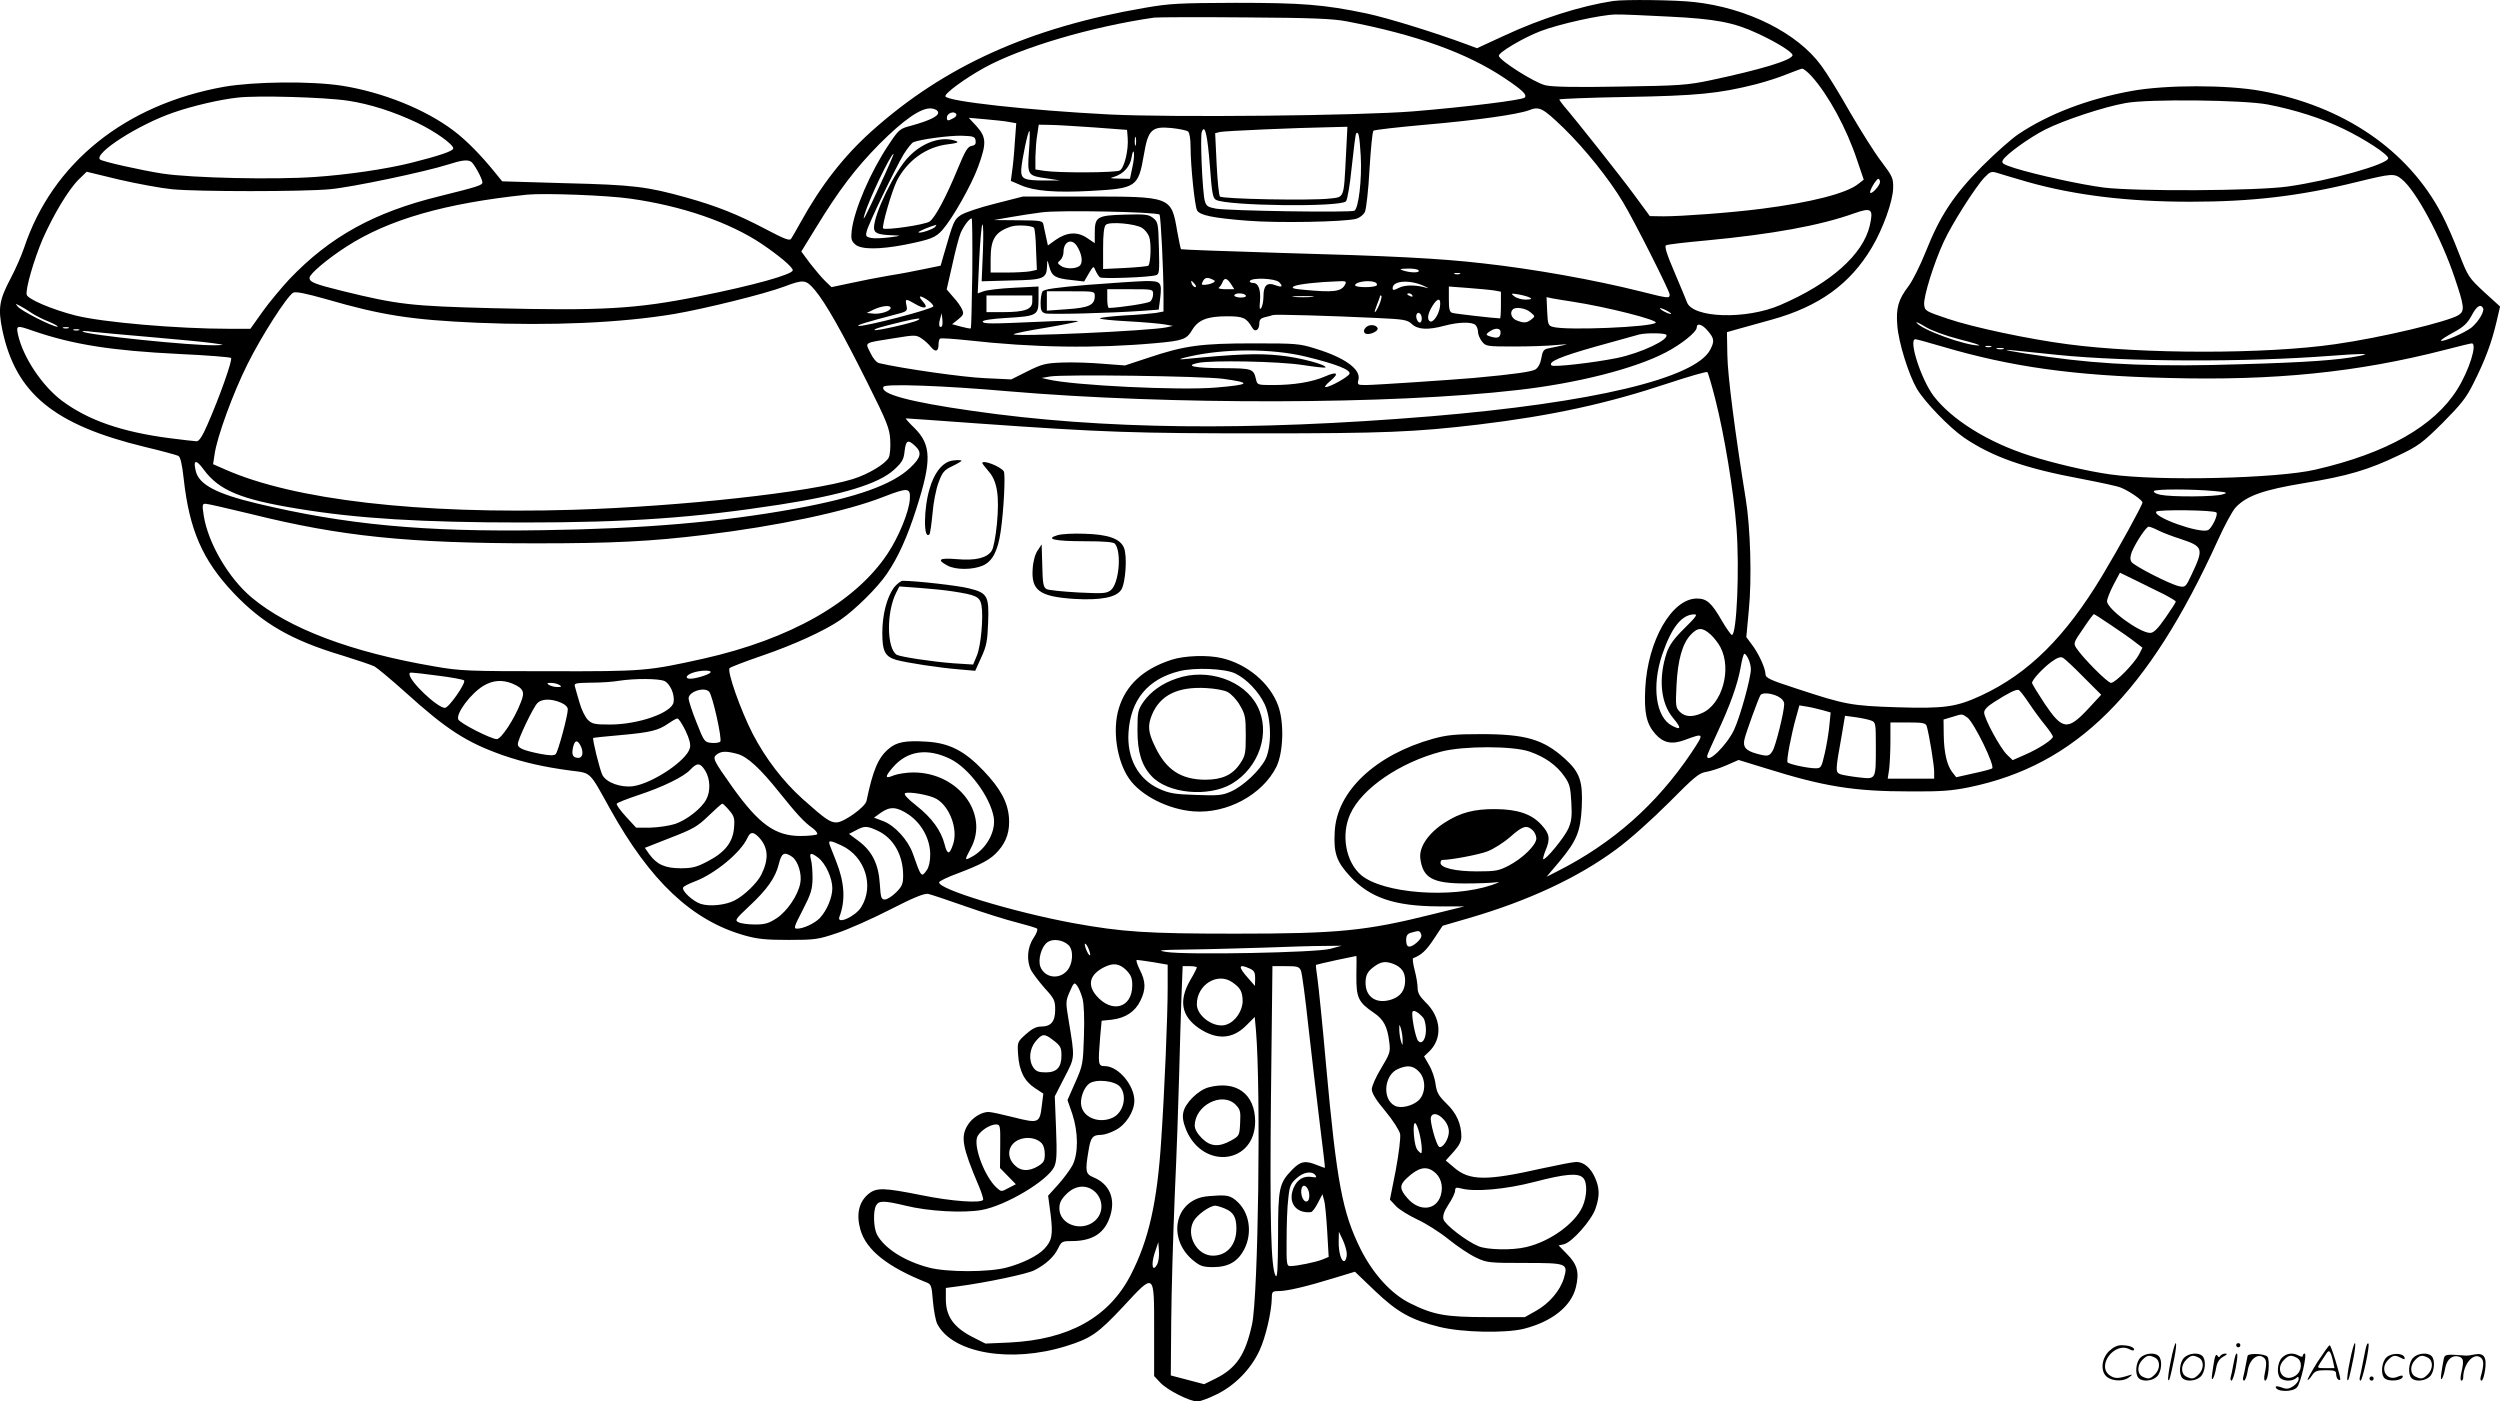 <svg version="1.0" xmlns="http://www.w3.org/2000/svg"
  viewBox="0 0 1200.273 672.855"
 preserveAspectRatio="xMidYMid meet">
<g transform="translate(-0.393,672.855) scale(0.1,-0.1)"
fill="#000000" stroke="none">
<path d="M7750 6724 c-158 -24 -349 -85 -525 -167 l-130 -60 -45 17 c-156 58
-382 128 -485 150 -206 43 -310 51 -630 51 -268 -1 -315 -3 -435 -24 -554 -95
-962 -280 -1310 -591 -136 -122 -244 -261 -343 -440 -20 -36 -40 -71 -45 -78
-7 -11 -34 0 -123 47 -133 70 -233 110 -379 151 -190 53 -255 61 -580 69
l-305 9 -35 43 c-69 85 -136 153 -198 200 -136 103 -341 185 -536 216 -150 23
-420 20 -566 -5 -475 -85 -824 -365 -960 -772 -12 -36 -41 -103 -65 -148 -55
-104 -61 -144 -40 -247 64 -305 247 -456 684 -562 80 -19 153 -39 161 -43 10
-5 18 -38 26 -111 27 -244 90 -389 238 -546 139 -147 278 -228 522 -301 71
-22 142 -46 156 -53 14 -8 80 -63 147 -123 200 -181 295 -242 471 -304 96 -33
194 -56 323 -73 101 -13 88 0 190 -184 193 -347 392 -535 644 -607 64 -18 103
-22 213 -22 125 0 142 2 233 33 55 18 169 69 255 113 113 58 163 78 182 75 14
-3 95 -30 180 -60 85 -30 196 -65 245 -77 50 -13 94 -26 98 -30 5 -4 -3 -24
-17 -45 -30 -44 -35 -109 -11 -156 9 -16 38 -54 65 -85 45 -49 50 -59 50 -103
0 -57 -20 -81 -68 -81 -23 0 -44 -11 -73 -37 -41 -37 -41 -38 -37 -98 5 -78
30 -127 80 -160 l41 -27 -7 -56 c-10 -86 -15 -88 -134 -58 -55 14 -110 26
-122 26 -34 0 -79 -28 -100 -63 -35 -56 -26 -106 53 -292 14 -32 23 -63 21
-67 -11 -17 -152 -7 -294 22 -185 37 -219 38 -258 5 -45 -38 -58 -98 -37 -171
28 -97 130 -178 316 -252 24 -9 26 -16 32 -91 4 -44 13 -94 21 -109 73 -141
354 -189 619 -106 119 37 153 61 273 189 153 165 149 168 149 -112 l0 -221 30
-32 c34 -36 141 -90 178 -90 13 0 56 16 94 35 87 43 163 121 204 210 29 62 58
185 59 253 0 29 3 32 33 32 41 0 134 22 264 62 l102 31 95 -91 c109 -104 174
-140 311 -174 109 -27 317 -31 405 -9 135 34 228 108 250 200 17 71 7 108 -42
158 l-41 42 26 6 c39 10 132 115 151 171 21 61 20 99 -3 150 -21 47 -54 74
-89 74 -14 0 -86 -14 -160 -30 -274 -62 -353 -61 -428 4 l-39 33 38 42 c26 29
37 50 37 72 0 61 -23 113 -71 159 -39 38 -47 53 -53 94 -3 27 -17 68 -31 91
l-24 42 20 19 c71 64 64 168 -15 243 -26 26 -36 43 -36 66 0 17 -6 55 -14 85
-8 30 -11 56 -8 58 40 15 63 37 99 91 l43 65 127 37 c285 83 525 195 708 331
63 46 170 142 251 223 123 124 145 143 181 148 22 4 66 18 97 32 l57 25 127
-39 c284 -89 426 -112 697 -112 145 -1 200 3 283 20 513 106 859 450 1194
1186 32 71 71 143 86 158 53 56 134 84 327 116 210 34 310 64 454 133 95 45
115 60 212 156 89 90 114 121 149 192 55 109 86 193 109 290 l18 77 -77 70
c-74 69 -77 74 -120 184 -24 63 -61 148 -83 189 -162 309 -472 520 -867 592
-164 30 -457 30 -622 0 -208 -38 -396 -109 -543 -207 -33 -22 -112 -92 -175
-155 -136 -137 -202 -237 -271 -411 -26 -65 -63 -139 -82 -164 -49 -64 -61
-105 -54 -189 6 -82 54 -235 94 -304 38 -64 156 -186 227 -235 136 -92 292
-147 561 -197 88 -17 174 -35 190 -42 39 -15 105 -60 105 -72 0 -12 -113 -218
-193 -351 -177 -294 -353 -469 -580 -575 -121 -56 -176 -64 -406 -57 -219 7
-249 13 -477 88 -136 44 -154 53 -154 72 -1 29 -33 99 -66 142 l-26 35 12 129
c15 149 8 397 -15 536 -50 308 -87 593 -88 689 l-2 110 60 17 c33 9 103 29
155 43 227 63 377 171 481 347 53 89 101 222 102 285 1 47 -3 56 -55 125 -32
41 -99 148 -151 237 -51 90 -113 191 -138 224 -114 158 -356 279 -612 307 -90
10 -331 13 -387 5z m264 -75 c227 -11 314 -28 426 -80 92 -42 170 -91 170
-105 0 -24 -154 -70 -395 -121 -109 -23 -149 -26 -430 -30 -215 -4 -325 -2
-361 6 -52 12 -224 121 -224 142 0 17 119 87 200 118 88 34 291 79 360 80 25
1 140 -4 254 -10z m-1544 -23 c333 -64 575 -151 755 -271 89 -59 112 -82 99
-95 -12 -12 -280 -45 -534 -66 -262 -21 -1155 -30 -1460 -15 -389 20 -779 63
-787 87 -5 14 97 88 188 138 177 97 515 197 814 240 17 2 212 3 435 1 322 -2
422 -6 490 -19z m2232 -264 c80 -89 168 -250 219 -405 l31 -91 -27 -21 c-56
-45 -229 -89 -465 -119 -149 -19 -380 -36 -470 -36 l-65 1 -75 102 c-66 90
-276 355 -337 426 -12 14 -22 29 -23 32 0 3 145 9 323 12 339 6 442 16 621 61
50 13 118 35 151 49 33 13 65 25 71 26 7 0 27 -16 46 -37z m-7027 -117 c105
-16 218 -52 330 -105 88 -42 175 -104 175 -124 0 -13 -70 -36 -205 -70 -118
-29 -298 -56 -458 -67 -198 -14 -592 -5 -732 16 -103 16 -291 58 -301 68 -30
30 187 169 355 226 89 31 222 62 306 71 93 11 417 2 530 -15z m9216 -18 c134
-26 261 -67 364 -117 102 -49 215 -123 215 -141 0 -29 -283 -108 -483 -136
-151 -21 -725 -24 -882 -5 -109 14 -320 60 -427 93 -59 19 -66 24 -58 39 15
27 127 108 204 147 90 45 279 108 386 127 110 20 564 15 681 -7z m-6383 -38
c3 -18 -40 -39 -130 -64 -54 -14 -59 -18 -108 -92 -87 -130 -165 -311 -177
-412 -4 -39 -2 -49 17 -66 28 -25 115 -25 240 -1 124 25 146 34 179 71 49 56
139 215 171 303 41 112 40 141 -7 194 l-38 41 80 -7 c44 -4 95 -9 114 -13 l34
-6 -7 -94 c-3 -51 -9 -113 -13 -138 l-6 -45 49 -21 c64 -28 166 -36 335 -27
219 12 228 18 255 175 20 119 38 136 132 127 37 -4 73 -11 80 -17 7 -6 12 -35
12 -76 0 -88 20 -282 31 -302 12 -24 76 -37 240 -50 146 -12 466 -6 524 9 17
5 35 19 42 33 6 13 17 105 22 204 6 98 14 182 19 186 4 4 117 17 252 29 243
21 440 49 494 69 51 20 65 13 168 -86 103 -101 217 -243 284 -355 56 -93 224
-427 224 -443 0 -20 -3 -20 -138 14 -223 56 -514 108 -757 135 -206 24 -444
36 -963 50 -266 8 -485 16 -488 18 -2 3 -10 41 -18 85 -29 169 -27 168 -441
168 l-300 0 -133 -34 c-73 -18 -147 -43 -165 -55 -32 -22 -35 -27 -81 -187
l-16 -56 -78 -16 c-42 -9 -120 -24 -172 -32 -52 -9 -135 -25 -184 -36 l-90
-19 -29 28 c-16 15 -48 53 -73 85 l-43 58 67 109 c114 187 193 290 307 406
119 119 201 176 250 172 18 -2 31 -9 33 -19z m87 -8 c3 -6 -3 -15 -14 -20 -26
-14 -31 -14 -31 3 0 21 34 34 45 17z m660 -64 l160 -12 3 -38 c5 -58 -16 -145
-38 -157 -21 -11 -290 -12 -360 -2 l-45 7 0 60 c1 33 4 81 9 108 l7 47 52 -1
c29 0 124 -6 212 -12z m1211 -134 c-11 -212 -6 -200 -81 -208 -93 -10 -512 -2
-524 10 -5 6 -12 76 -16 157 l-7 147 23 6 c23 5 363 20 533 23 l79 2 -7 -137z
m-653 -54 c9 -127 14 -152 29 -160 55 -29 596 -36 624 -7 7 8 19 77 28 167 9
85 18 157 21 159 12 12 16 -11 22 -109 6 -111 -10 -248 -30 -262 -14 -10 -602
-1 -666 10 -38 7 -46 12 -53 38 -11 42 -23 309 -14 331 15 39 27 -15 39 -167z
m-869 73 c-8 -115 -7 -117 86 -130 l65 -10 -70 0 c-106 0 -120 6 -118 54 3 45
32 184 39 184 3 0 2 -44 -2 -98z m-256 51 c2 -16 -3 -22 -19 -25 -18 -2 -31
-23 -64 -103 -60 -146 -112 -242 -138 -260 -24 -16 -212 -43 -223 -33 -8 9 41
178 66 229 51 98 142 163 246 175 42 5 53 9 39 15 -67 26 -160 -4 -228 -75
-67 -68 -167 -274 -167 -341 0 -26 21 -34 90 -36 44 -2 43 -2 -15 -10 -33 -4
-73 -6 -88 -3 -25 5 -28 9 -22 32 8 35 137 302 177 369 18 29 39 55 47 59 36
14 170 32 231 31 58 -2 65 -4 68 -24z m769 -20 c-3 -10 -5 -2 -5 17 0 19 2 27
5 18 2 -10 2 -26 0 -35z m-17 -110 l-11 -53 -52 1 c-45 1 -48 2 -23 9 44 14
76 49 83 94 4 26 9 34 11 21 2 -10 -1 -43 -8 -72z m-1212 -85 c-70 -153 -87
-185 -73 -138 22 74 126 290 139 290 2 0 -27 -69 -66 -152z m-1962 114 c14 -9
54 -82 54 -99 0 -14 -23 -21 -208 -67 -313 -77 -524 -194 -718 -397 -38 -41
-97 -111 -129 -156 l-59 -83 -100 0 c-250 0 -610 31 -740 64 -114 29 -230 79
-234 100 -6 28 35 168 76 265 52 118 125 240 174 288 l38 37 157 -38 c87 -20
201 -41 253 -46 123 -12 625 -12 757 0 104 9 460 84 569 119 65 21 93 24 110
13z m7476 -98 c225 -63 477 -94 778 -94 295 0 526 27 800 95 168 41 179 42
214 14 68 -53 191 -282 255 -474 47 -139 49 -159 19 -179 -51 -32 -373 -109
-593 -140 -331 -48 -925 -48 -1285 0 -184 24 -454 81 -574 122 -107 36 -111
38 -114 68 -4 37 47 201 94 302 38 83 151 262 196 309 27 28 33 30 62 21 17
-6 84 -25 148 -44z m-712 1 c0 -17 -39 -60 -47 -52 -6 7 29 67 39 67 4 0 8 -7
8 -15z m-6001 -80 c250 -35 478 -114 633 -218 84 -57 148 -111 148 -126 0 -20
-189 -73 -450 -125 -303 -61 -466 -70 -995 -57 -388 10 -450 17 -715 82 -137
34 -160 43 -160 64 0 18 86 91 178 150 202 130 473 208 867 249 81 8 383 -3
494 -19z m5952 -129 c-32 -139 -188 -278 -430 -382 -164 -71 -421 -63 -448 14
-3 9 -30 73 -59 142 -38 88 -50 127 -41 131 7 4 93 14 192 23 316 30 545 71
710 130 85 30 94 22 76 -58z m-3410 52 c6 -10 19 -265 19 -388 l0 -77 -37 -7
c-21 -3 -89 -9 -151 -12 -62 -4 -115 -10 -117 -14 -2 -4 57 -10 133 -14 75 -4
155 -11 177 -15 l40 -7 -30 -7 c-78 -17 -747 -47 -734 -33 3 4 73 18 154 31
82 14 151 28 154 31 3 4 -77 3 -179 -2 -246 -11 -275 -11 -278 1 -1 6 44 13
112 17 150 9 156 12 156 90 l0 61 -118 -6 c-65 -3 -130 -11 -146 -17 l-28 -10
7 157 c4 87 11 165 15 173 5 8 6 -50 3 -129 l-6 -143 142 4 c158 3 170 8 172
72 1 30 1 30 11 -7 12 -45 29 -55 107 -63 l60 -7 22 38 c23 38 23 38 33 14 6
-13 15 -28 21 -32 10 -8 235 0 268 10 17 4 18 16 15 130 -3 119 -4 126 -28
145 -22 17 -36 19 -138 16 -132 -4 -142 -10 -142 -90 l0 -47 -37 25 c-47 32
-98 28 -152 -10 l-36 -26 -8 37 c-5 21 -10 48 -13 61 -4 21 -9 22 -122 23
l-117 1 80 14 c44 8 112 18 150 23 86 12 558 2 566 -11z m-899 -280 c-2 -145
-5 -264 -7 -266 -2 -2 -23 2 -46 8 l-44 12 29 23 c26 21 28 27 19 48 -6 14
-25 41 -43 60 l-31 36 27 118 c14 65 32 134 40 153 15 34 42 70 53 70 3 0 4
-118 3 -262z m816 216 c12 -8 28 -27 33 -42 11 -28 8 -127 -4 -139 -4 -3 -54
-8 -112 -11 l-105 -5 0 100 c0 66 4 103 13 112 16 17 142 6 175 -15z m-993 7
c-7 -12 -75 -35 -81 -28 -4 4 54 28 84 36 2 1 1 -3 -3 -8z m473 -6 c4 -4 9
-51 10 -104 l4 -98 -32 -7 c-18 -3 -68 -6 -111 -6 l-79 0 0 65 c0 96 22 131
99 156 28 9 98 5 109 -6z m206 -87 c23 -36 30 -76 16 -93 -15 -18 -70 -20 -94
-2 -16 12 -16 14 -2 26 9 8 16 25 16 40 0 50 39 67 64 29z m1641 -118 c7 -12
-38 -12 -75 0 -20 7 -16 8 22 9 26 1 50 -3 53 -9z m198 -17 c-7 -2 -19 -2 -25
0 -7 3 -2 5 12 5 14 0 19 -2 13 -5z m-1179 -31 c11 -6 -20 -20 -47 -21 -15 -1
-16 2 -7 19 10 18 24 19 54 2z m80 -17 l16 -25 -42 0 c-24 0 -38 4 -32 8 6 4
13 15 17 25 9 24 22 21 41 -8z m231 9 c21 -22 14 -27 -20 -14 -38 14 -55 -2
-55 -54 0 -22 -5 -48 -11 -56 -7 -11 -9 -3 -6 30 5 58 -7 90 -33 90 -12 0 -18
5 -15 10 11 17 121 12 140 -6z m-2228 -39 c52 -63 126 -193 251 -443 95 -190
107 -220 110 -276 2 -35 -1 -72 -7 -84 -16 -31 -98 -80 -171 -103 -206 -64
-825 -132 -1345 -148 -738 -22 -1340 47 -1671 194 l-57 25 7 46 c11 83 89 296
158 434 67 135 189 325 219 343 12 7 57 -2 160 -31 265 -77 408 -99 723 -113
355 -15 688 -1 946 42 147 25 438 97 530 132 93 35 103 34 147 -18z m1823 30
c7 -9 8 -15 2 -15 -5 0 -12 7 -16 15 -3 8 -4 15 -2 15 2 0 9 -7 16 -15z m721
-4 c-18 -33 -56 -37 -195 -24 -54 5 -64 8 -50 17 18 10 117 21 212 24 39 2 42
0 33 -17z m143 13 c9 -3 13 -10 10 -15 -7 -12 -104 -12 -104 0 0 16 64 26 94
15z m238 -19 c18 -8 24 -12 13 -9 -49 15 -104 16 -134 1 -25 -13 -31 -13 -31
-2 0 37 83 42 152 10z m336 -21 l32 -6 0 -64 c0 -35 -2 -64 -4 -64 -22 0 -215
22 -228 26 -15 4 -18 17 -18 66 l0 61 93 -7 c50 -4 107 -9 125 -12z m-1193
-24 c4 -6 -7 -10 -24 -10 -17 0 -31 5 -31 10 0 6 11 10 24 10 14 0 28 -4 31
-10z m800 0 c3 -6 -1 -7 -9 -4 -18 7 -21 14 -7 14 6 0 13 -4 16 -10z m565 -11
c11 -6 5 -8 -21 -9 -19 0 -44 7 -55 16 -18 14 -16 15 21 9 22 -4 47 -11 55
-16z m-2865 -41 c0 -13 -339 -101 -360 -94 -10 3 39 18 168 52 67 17 69 18 63
46 -7 34 -5 34 44 6 42 -25 63 -19 37 10 -27 30 -20 36 16 13 17 -11 32 -26
32 -33z m475 23 c0 -38 -36 -51 -141 -51 l-79 0 0 40 0 40 110 0 110 0 0 -29z
m1343 22 c-24 -2 -62 -2 -85 0 -24 2 -5 4 42 4 47 0 66 -2 43 -4z m323 -37
c-8 -20 -18 -36 -21 -36 -3 0 2 16 10 36 8 20 15 39 15 42 0 3 3 3 6 0 3 -3
-2 -22 -10 -42z m929 14 c163 -25 411 -88 398 -101 -21 -21 -428 -38 -493 -20
-23 6 -25 12 -28 75 l-3 68 28 -6 c15 -3 60 -10 98 -16z m-638 -26 c-6 -39
-34 -77 -48 -68 -15 9 -10 37 11 72 27 44 44 42 37 -4z m-6763 -27 c16 -11 54
-31 85 -43 31 -13 49 -24 40 -24 -23 0 -174 76 -190 97 -13 15 -12 15 11 3 14
-7 38 -22 54 -33z m4126 23 c0 -15 -50 -31 -84 -27 l-31 3 35 17 c40 18 80 22
80 7z m7645 0 c9 -14 -20 -64 -54 -93 -30 -25 -139 -72 -148 -64 -2 3 24 20
59 39 50 27 68 44 88 81 24 45 42 58 55 37z m-4574 -20 c24 -20 24 -20 5 -35
-23 -18 -36 -18 -70 -5 -25 9 -35 38 -19 53 13 14 62 6 84 -13z m659 5 c14 -8
21 -14 15 -14 -5 0 -21 6 -35 14 -14 8 -20 14 -15 14 6 0 21 -6 35 -14z
m-1180 -36 c0 -10 -4 -19 -9 -19 -12 0 -23 29 -15 41 8 14 24 0 24 -22z
m-2304 -37 c-12 -11 -17 7 -9 34 l8 29 3 -28 c2 -16 1 -31 -2 -35z m2086 40
c133 -6 149 -9 170 -29 29 -27 77 -30 158 -8 67 18 132 19 148 3 7 -7 12 -22
12 -34 0 -12 9 -32 19 -45 18 -23 24 -24 153 -24 73 0 165 3 203 7 58 5 62 5
25 -3 -25 -5 -55 -12 -67 -14 -18 -4 -24 -15 -29 -46 -4 -25 -15 -45 -28 -54
-18 -11 -98 -23 -296 -41 -105 -9 -475 -34 -518 -34 -41 0 -42 1 -36 26 12 49
-64 105 -204 148 -79 25 -94 26 -301 26 -252 0 -330 -11 -501 -68 l-115 -38
-105 8 c-58 5 -145 8 -195 6 -81 -3 -98 -7 -168 -42 l-78 -39 -127 6 c-101 4
-396 46 -507 72 -12 2 -30 23 -42 49 -26 53 -36 47 115 71 98 16 104 16 130
-1 15 -10 35 -28 45 -41 22 -27 37 -22 37 12 0 13 3 26 8 28 4 3 62 -1 130 -8
321 -36 614 -40 904 -14 132 12 149 18 176 64 29 48 73 65 167 65 78 0 93 -7
121 -55 13 -24 34 -11 34 20 0 19 7 26 28 31 15 3 32 8 37 10 11 4 267 -3 497
-14z m-2202 -11 c-21 -12 -201 -53 -207 -47 -5 5 26 14 132 40 73 17 98 20 75
7z m5000 -91 c63 -16 106 -29 95 -30 -66 -1 -280 77 -300 110 -3 5 16 -4 42
-20 29 -18 94 -42 163 -60z m-1206 39 c30 -35 32 -49 11 -89 -71 -138 -564
-255 -1340 -320 -873 -72 -1581 -64 -2203 26 -302 43 -447 82 -426 116 9 15
293 5 599 -22 772 -66 1841 -64 2445 6 285 32 564 103 712 181 75 39 148 98
148 119 0 24 27 16 54 -17z m-8038 0 c190 -65 374 -94 699 -110 132 -6 244
-15 248 -19 9 -8 -57 -193 -114 -322 -23 -53 -39 -78 -51 -78 -9 0 -68 7 -131
15 -229 30 -390 86 -515 179 -95 71 -186 207 -211 315 -11 49 -8 49 75 20z
m167 14 c-7 -2 -19 -2 -25 0 -7 3 -2 5 12 5 14 0 19 -2 13 -5z m50 -10 c-7 -2
-19 -2 -25 0 -7 3 -2 5 12 5 14 0 19 -2 13 -5z m6825 -15 c-3 -23 -18 -26 -58
-12 -12 5 -12 8 4 20 31 22 58 18 54 -8z m-6478 -18 c130 -11 263 -24 296 -29
58 -8 58 -9 14 -10 -114 -3 -625 50 -640 66 -3 3 17 3 44 -1 28 -3 156 -15
286 -26z m7274 11 c15 -23 -121 -87 -235 -111 -113 -23 -307 -45 -316 -36 -18
17 40 42 213 91 104 29 198 55 209 58 36 8 124 7 129 -2z m1324 -56 c332 -98
631 -140 1082 -151 515 -14 914 27 1333 135 65 17 123 31 128 31 28 0 -12
-129 -69 -220 -111 -178 -339 -307 -681 -386 -183 -43 -754 -56 -986 -23 -103
14 -278 55 -386 90 -201 64 -375 173 -462 287 -60 80 -122 272 -87 272 6 0 63
-16 128 -35z m235 -2 c-7 -2 -19 -2 -25 0 -7 3 -2 5 12 5 14 0 19 -2 13 -5z
m60 -10 c-7 -2 -21 -2 -30 0 -10 3 -4 5 12 5 17 0 24 -2 18 -5z m-3348 -37
c143 -35 215 -63 208 -82 -6 -15 -93 -64 -115 -64 -7 0 3 13 22 29 46 38 34
48 -25 22 -59 -26 -148 -41 -247 -41 -76 0 -78 0 -84 28 -12 50 -18 52 -153
53 -141 0 -193 11 -126 25 65 14 389 8 504 -10 57 -9 106 -14 108 -12 12 12
-125 49 -220 58 -102 11 -205 7 -462 -18 -26 -2 -18 2 25 12 171 40 401 40
565 0z m3605 9 c331 -34 906 -36 1310 -5 157 12 204 12 143 0 -99 -20 -249
-31 -565 -40 -397 -13 -658 -3 -929 35 -173 24 -264 42 -154 30 28 -3 115 -12
195 -20z m-1641 -212 c43 -168 89 -445 102 -621 15 -195 1 -512 -22 -512 -4 0
-26 30 -48 68 -50 87 -73 107 -120 107 -120 0 -236 -201 -248 -430 -6 -118 5
-171 48 -220 38 -43 79 -52 139 -30 98 36 98 36 34 -61 -167 -248 -377 -434
-644 -569 l-51 -26 60 71 c85 102 103 145 109 263 6 124 -9 168 -81 233 -103
93 -188 118 -402 118 -124 0 -164 -4 -230 -22 -277 -77 -464 -253 -473 -447
-6 -102 9 -144 74 -214 95 -103 214 -143 424 -144 l125 0 -150 -37 c-323 -81
-454 -94 -950 -94 -427 0 -542 8 -775 50 -289 53 -658 165 -647 197 2 6 41 25
88 42 116 44 161 68 196 109 40 45 56 96 51 160 -6 74 -41 139 -121 223 -92
97 -166 135 -277 141 -100 6 -142 -2 -180 -35 -50 -42 -75 -102 -106 -250 -6
-29 -109 -103 -144 -103 -31 0 -53 15 -163 113 -94 85 -177 193 -239 312 -58
113 -125 302 -111 316 5 5 75 32 154 59 155 53 301 120 377 172 70 48 179 155
224 222 53 77 98 176 141 311 75 233 73 308 -10 390 -26 25 -43 45 -40 45 4 0
163 -11 354 -25 590 -42 749 -47 1348 -47 593 0 740 6 1045 42 357 43 621 101
918 200 97 32 180 56 183 52 4 -4 21 -62 38 -129z m-2364 97 c140 -19 133 -28
-32 -42 -175 -15 -686 10 -808 39 l-30 7 40 7 c62 11 729 2 830 -11z m-1478
-322 c34 -31 29 -56 -22 -104 -85 -82 -258 -144 -555 -198 -352 -64 -725 -96
-1212 -103 -572 -9 -948 27 -1373 129 -192 46 -275 90 -291 154 -14 56 1 59
38 8 74 -100 177 -143 453 -188 284 -47 595 -66 1080 -66 506 0 821 22 1234
86 297 46 472 99 547 167 39 36 47 49 51 90 6 52 16 57 50 25z m-25 -257 c-4
-60 -53 -180 -107 -261 -155 -233 -467 -410 -885 -504 -267 -59 -283 -61 -735
-60 -393 0 -429 1 -555 23 -399 68 -700 182 -878 331 -111 93 -209 261 -230
393 -8 52 -7 57 9 57 10 0 109 -23 221 -50 430 -107 752 -140 1370 -140 362 0
548 9 808 41 342 41 678 112 855 182 119 46 131 45 127 -12z m6263 40 c63 -6
67 -8 40 -16 -36 -12 -245 -13 -298 -2 -21 4 -35 12 -32 18 7 10 181 10 290 0z
m10 -103 c10 -10 -23 -78 -41 -85 -43 -16 -264 63 -248 89 7 11 278 8 289 -4z
m-277 -87 c20 -10 67 -28 105 -40 109 -36 112 -46 54 -169 -29 -62 -31 -64
-61 -58 -43 9 -217 98 -229 117 -7 12 -6 26 2 48 20 47 69 121 81 121 6 0 27
-8 48 -19z m30 -308 c28 -15 52 -29 52 -33 0 -4 -23 -39 -50 -78 -37 -53 -56
-72 -73 -72 -51 0 -207 115 -207 152 0 11 14 46 31 79 l31 58 82 -40 c44 -22
105 -52 134 -66z m-2306 -160 c-51 -50 -73 -81 -86 -118 -41 -123 -29 -244 31
-314 40 -48 39 -60 -5 -37 -78 40 -99 189 -48 341 45 131 93 192 153 194 19 1
11 -11 -45 -66z m2046 15 c42 -28 94 -64 114 -80 l38 -29 -16 -32 c-24 -45
-114 -137 -135 -137 -16 0 -134 118 -167 168 -14 22 -12 27 33 92 26 39 49 70
52 70 2 0 39 -23 81 -52z m-1921 -46 c17 -16 38 -43 47 -61 56 -107 7 -277
-91 -317 -46 -20 -80 -17 -104 7 -20 20 -21 29 -16 128 6 121 28 199 68 242
34 36 56 37 96 1z m181 -117 c7 -14 12 -36 12 -49 0 -43 -52 -231 -81 -292
-35 -74 -129 -166 -129 -125 0 4 22 55 49 112 62 133 97 231 112 314 6 36 14
65 18 65 4 0 13 -11 19 -25z m1610 -88 l84 -84 -62 -67 c-99 -106 -124 -103
-210 25 -33 50 -60 94 -60 99 0 15 53 72 93 101 29 21 44 26 56 19 9 -5 54
-47 99 -93z m-6593 23 c-6 -10 -70 -30 -97 -30 -27 0 -21 17 10 28 35 13 95
15 87 2z m-1311 -15 c66 -8 124 -19 128 -23 11 -11 -73 -132 -92 -132 -37 1
-170 127 -170 162 0 10 -7 11 134 -7z m1090 -26 c27 -13 50 -64 44 -101 -7
-51 -168 -108 -306 -108 -74 0 -86 3 -106 23 -13 13 -31 50 -40 83 -10 32 -19
67 -22 77 -5 15 4 17 78 18 46 0 106 4 133 9 78 12 191 11 219 -1z m-731 -12
c54 -23 62 -40 42 -89 -31 -82 -95 -178 -116 -178 -27 0 -179 77 -185 95 -11
29 60 124 121 161 45 27 90 30 138 11z m227 -7 c12 -8 10 -10 -10 -10 -14 0
-32 5 -40 10 -12 8 -10 10 10 10 14 0 32 -5 40 -10z m719 -33 c17 -21 63 -229
53 -239 -5 -5 -25 -8 -43 -6 -32 3 -35 6 -71 98 -21 52 -38 104 -38 116 0 32
77 57 99 31z m6336 -54 c22 -33 57 -81 78 -106 20 -25 37 -50 37 -55 0 -14
-67 -58 -134 -87 l-59 -26 -27 26 c-32 30 -110 174 -110 203 0 13 16 30 48 50
67 43 105 62 117 58 6 -1 28 -30 50 -63z m-1205 32 c19 -10 30 -23 30 -37 0
-36 -41 -202 -56 -225 -16 -26 -24 -27 -76 -13 -54 15 -68 33 -58 72 8 33 66
193 76 209 8 14 52 10 84 -6z m-5845 -29 c22 -9 35 -22 35 -33 0 -31 -47 -204
-58 -215 -8 -8 -29 -7 -73 1 -84 17 -109 28 -109 47 0 23 73 175 94 197 21 21
65 22 111 3z m6059 -37 l39 -11 -6 -61 c-3 -34 -13 -95 -22 -134 -16 -70 -18
-73 -45 -73 -37 0 -129 20 -134 29 -6 9 18 133 40 212 l17 61 36 -6 c20 -3 53
-11 75 -17z m695 -35 c32 -23 136 -236 119 -245 -7 -4 -49 -15 -92 -24 l-80
-18 -18 23 c-26 32 -41 95 -42 180 l-1 74 40 12 c52 16 47 16 74 -2z m-461
-15 c21 -8 22 -13 22 -121 0 -164 2 -161 -79 -152 -36 4 -77 11 -90 15 -26 10
-26 14 6 192 l15 89 52 -7 c28 -4 61 -11 74 -16z m-5693 -48 c19 -40 26 -67
21 -84 -14 -59 -178 -169 -272 -183 -59 -8 -129 17 -148 54 -13 26 -49 173
-44 178 2 1 59 7 128 13 145 13 184 22 231 55 19 13 39 25 45 25 6 1 23 -26
39 -58z m5959 22 c12 -40 36 -188 36 -219 l0 -34 -111 0 -112 0 7 46 c3 26 6
87 6 135 l0 89 84 0 c72 0 85 -3 90 -17z m-6464 -92 c17 -32 12 -61 -9 -61
-26 0 -34 14 -26 50 8 35 20 38 35 11z m4558 -31 c74 -26 129 -65 166 -118 26
-36 30 -53 34 -125 4 -68 1 -92 -15 -128 -19 -42 -111 -154 -120 -145 -2 2 3
21 11 41 24 56 20 81 -20 124 -46 51 -113 74 -219 75 -104 1 -171 -17 -245
-65 -78 -50 -124 -117 -117 -172 12 -94 59 -120 217 -120 63 0 131 3 150 6 19
4 8 -3 -25 -14 -195 -65 -521 -40 -626 48 -74 63 -98 195 -52 294 55 122 238
247 436 299 106 28 345 28 425 0z m-3804 -11 c48 -13 109 -69 201 -184 85
-106 119 -143 160 -172 16 -12 26 -25 22 -30 -5 -4 -41 -8 -80 -8 -121 0 -199
56 -327 235 -92 130 -97 140 -74 157 22 16 46 16 98 2z m1022 -24 c90 -44 192
-182 209 -281 11 -69 -37 -153 -107 -190 -34 -18 -34 -17 -3 42 89 166 -61
364 -276 364 -33 0 -75 -7 -94 -14 -44 -19 -44 -7 -3 40 69 79 165 92 274 39z
m-1176 -57 c24 -39 26 -98 5 -137 -22 -43 -92 -98 -149 -118 -28 -9 -82 -17
-120 -18 l-68 0 -49 53 c-27 30 -47 57 -44 62 3 5 49 23 103 41 118 39 219 88
251 123 32 34 47 33 71 -6z m1110 -135 c64 -37 104 -146 80 -217 -17 -52 -28
-53 -41 -1 -17 66 -61 127 -136 186 -42 33 -61 54 -54 59 17 10 119 -8 151
-27z m-995 -55 c24 -28 27 -39 23 -85 -6 -69 -44 -117 -127 -160 -53 -28 -74
-33 -129 -33 -75 0 -115 18 -151 68 l-21 30 122 48 c109 42 130 54 183 105 33
32 63 59 67 59 3 0 18 -14 33 -32z m861 -20 c63 -43 104 -118 104 -192 0 -30
-6 -61 -16 -74 -26 -38 -27 -37 -68 80 -23 64 -86 133 -141 154 l-45 17 32 23
c45 32 77 30 134 -8z m-150 -77 c77 -35 124 -117 124 -216 0 -40 -5 -52 -34
-81 -19 -19 -43 -34 -54 -34 -17 0 -20 9 -24 75 -6 95 -37 157 -101 205 l-47
35 33 17 c41 22 53 22 103 -1z m3146 2 c10 -9 18 -27 18 -40 0 -31 -65 -95
-132 -130 -48 -25 -63 -28 -153 -28 -105 0 -175 17 -175 41 0 8 4 14 9 14 41
0 174 25 216 41 29 11 78 42 109 69 61 54 79 59 108 33z m-3714 -35 c45 -49
48 -104 11 -179 -20 -40 -82 -100 -129 -124 -43 -22 -120 -30 -162 -16 -39 13
-93 64 -84 79 3 6 28 18 54 28 97 36 222 139 254 209 14 31 28 32 56 3z m397
-39 c112 -53 157 -193 94 -295 -28 -46 -120 -87 -105 -47 30 78 25 165 -16
267 -11 28 -24 61 -29 74 -11 28 -2 28 56 1z m-238 -54 c28 -20 48 -83 39
-127 -11 -58 -62 -133 -112 -167 -40 -26 -57 -31 -106 -31 -33 0 -68 5 -79 11
-18 9 -14 15 51 76 87 81 127 138 143 203 13 54 26 61 64 35z m126 -5 c35 -27
67 -98 67 -146 0 -45 -27 -108 -60 -143 -25 -26 -79 -51 -109 -51 -18 0 -15 9
27 90 40 78 46 98 47 152 0 35 -3 75 -8 91 -9 32 1 34 36 7z m2894 -367 c4
-11 -3 -24 -21 -40 -35 -29 -51 -25 -51 12 0 22 6 31 25 36 38 11 40 10 47 -8z
m-1694 -51 c27 -24 23 -93 -8 -126 -39 -42 -106 -31 -126 21 -13 34 5 98 34
118 25 18 72 12 100 -13z m102 -32 c5 -17 4 -22 -3 -15 -5 6 -13 21 -17 35 -5
17 -4 22 3 15 5 -5 13 -21 17 -35z m1155 13 c-67 -18 -689 -30 -785 -15 -52 8
-37 10 110 12 94 1 256 6 360 9 105 4 231 8 280 8 l90 1 -55 -15z m126 -127
c-1 -108 9 -129 84 -180 47 -32 65 -66 74 -141 6 -47 3 -55 -39 -125 -25 -41
-45 -86 -45 -101 0 -18 20 -52 65 -105 38 -46 67 -92 71 -110 3 -19 -6 -92
-21 -174 l-28 -141 29 -31 c16 -17 62 -45 102 -64 40 -18 108 -61 150 -95 42
-34 102 -74 132 -88 53 -25 62 -26 234 -26 205 0 209 -2 188 -74 -18 -59 -70
-120 -132 -155 l-55 -31 -180 0 c-200 0 -258 10 -372 67 -89 44 -177 140 -237
260 -87 176 -114 316 -166 888 -16 184 -35 366 -40 404 -6 38 -9 70 -8 72 2 1
46 12 98 23 52 11 96 20 96 20 1 1 1 -41 0 -93z m-975 63 l69 -12 0 -111 c0
-133 -15 -496 -31 -731 -19 -298 -60 -480 -146 -647 -105 -204 -297 -311 -583
-325 l-115 -5 -65 33 c-88 46 -124 98 -125 177 l0 57 60 8 c135 18 330 59 365
77 55 28 95 65 114 105 16 33 20 35 64 35 103 0 162 39 187 124 25 82 -6 151
-81 182 -38 16 -41 28 -24 128 10 64 20 76 61 76 14 0 45 10 69 23 50 26 90
90 90 141 0 75 -78 166 -141 166 -33 0 -34 7 -23 142 l7 76 49 5 c66 8 112 39
137 91 27 55 26 92 -3 149 -13 26 -19 47 -14 47 5 0 40 -5 79 -11z m1152 -8
c39 -15 57 -40 57 -79 0 -48 -21 -77 -65 -92 -72 -24 -125 11 -125 80 0 39 11
58 50 84 28 18 48 20 83 7z m-1282 -30 c23 -24 29 -38 29 -73 0 -109 -98 -137
-173 -49 -44 53 -31 101 38 136 44 22 73 18 106 -14z m339 13 c0 -4 -14 -32
-32 -62 -56 -98 -42 -172 42 -230 85 -57 161 -53 226 12 l42 42 6 -66 c24
-288 11 -1272 -19 -1410 -32 -146 -75 -210 -175 -260 l-55 -27 -80 21 -80 21
2 255 c1 140 9 415 17 610 9 195 18 454 21 575 3 121 8 289 11 373 l6 152 34
0 c19 0 34 -3 34 -6z m255 -6 c20 -9 25 -18 25 -47 l-1 -36 -34 39 c-49 55
-45 69 10 44z m245 -10 c5 -13 21 -131 35 -263 15 -132 39 -339 54 -460 15
-121 27 -221 26 -223 -1 -1 -18 5 -38 13 -56 23 -79 19 -119 -22 -63 -65 -68
-87 -68 -320 -1 -156 -3 -203 -12 -189 -22 39 -28 260 -22 864 l7 622 64 0
c56 0 64 -2 73 -22z m-330 -55 c39 -27 49 -45 50 -90 0 -46 -34 -98 -76 -113
-56 -22 -144 38 -144 97 0 94 99 155 170 106z m-719 -78 c7 -24 10 -96 7 -180
-4 -135 -6 -143 -42 -224 l-37 -84 23 -66 c29 -88 30 -190 1 -247 -12 -22 -43
-64 -69 -93 l-48 -53 12 -90 c12 -97 7 -126 -31 -166 -30 -32 -104 -69 -180
-89 -85 -23 -289 -23 -374 0 -118 31 -214 93 -249 159 -16 32 -19 111 -4 139
13 24 38 24 142 -1 109 -27 274 -36 363 -21 116 20 317 140 350 207 12 26 14
60 9 185 l-6 154 46 90 c52 100 51 89 20 278 -14 84 -14 89 6 135 20 45 22 46
36 27 8 -11 19 -38 25 -60z m1637 -94 c6 -8 12 -34 12 -57 0 -46 -20 -73 -38
-52 -13 16 -34 127 -26 140 6 9 29 -4 52 -31z m-100 -106 c0 -29 0 -29 -8 -5
-4 14 -8 39 -8 55 0 29 0 29 8 5 4 -14 8 -38 8 -55z m-1682 3 c40 -30 44 -38
44 -78 0 -56 -23 -80 -75 -80 -34 0 -47 5 -59 22 -25 35 -20 91 10 127 31 37
42 38 80 9z m1759 -153 c36 -35 35 -106 0 -139 -30 -28 -87 -41 -115 -26 -61
32 -51 147 15 176 45 20 73 17 100 -11z m-1433 -75 c34 -42 17 -120 -33 -146
-62 -31 -139 -5 -153 52 -9 34 10 90 37 110 33 24 125 14 149 -16z m1553 -156
c16 -17 25 -39 25 -59 0 -36 -31 -82 -47 -72 -14 9 -46 125 -39 143 8 22 35
17 61 -12z m-116 -68 c6 -25 11 -57 11 -73 0 -26 -1 -26 -17 -10 -11 10 -18
38 -21 78 -5 72 9 74 27 5z m-2013 -60 l-1 -105 38 -39 38 -39 -35 -18 c-35
-19 -35 -19 -59 3 -54 51 -106 185 -93 237 7 28 59 65 92 65 20 0 21 -5 20
-104z m196 17 c11 -10 18 -30 18 -55 0 -33 -5 -41 -32 -58 -45 -27 -84 -25
-113 5 -41 40 -32 98 19 121 36 16 82 11 108 -13z m1884 -138 c35 -24 49 -70
35 -116 -22 -72 -103 -79 -160 -13 -38 43 -39 63 -3 96 53 50 91 60 128 33z
m-567 -18 c8 -11 5 -13 -18 -9 -40 6 -70 -13 -87 -54 -28 -68 11 -122 83 -115
7 0 22 20 34 44 l22 42 8 -29 c5 -16 11 -84 15 -151 l7 -121 -29 -12 c-31 -13
-125 -32 -155 -32 -18 0 -19 10 -18 128 0 70 3 158 8 196 6 60 11 72 39 97 34
31 73 37 91 16z m1285 -13 c22 -21 20 -89 -3 -140 -37 -81 -157 -167 -271
-193 -67 -16 -185 -13 -227 4 -60 25 -162 104 -169 130 -4 18 3 38 25 72 17
25 31 55 31 65 0 15 5 17 28 11 64 -18 214 -5 352 31 150 39 210 44 234 20z
m-1314 -85 c0 -19 -5 -29 -15 -29 -17 0 -30 42 -21 66 10 25 36 -2 36 -37z
m-1026 15 c39 -40 37 -103 -5 -138 -64 -54 -169 -16 -169 61 0 26 8 43 34 69
44 44 100 47 140 8z m1206 -296 c0 -15 -5 -30 -10 -33 -15 -9 -30 40 -29 93
l1 47 19 -40 c10 -22 19 -52 19 -67z m-910 -49 c-22 -41 -31 -5 -13 52 l18 54
3 -42 c2 -23 -2 -52 -8 -64z M5227 5361 c-156 -13 -211 -21 -218 -32 -5 -8 -9
-33 -9 -56 0 -34 4 -43 22 -49 21 -6 307 1 464 12 l81 6 7 53 c9 80 5 85 -73
84 -36 -1 -160 -9 -274 -18z m313 -45 c0 -13 -6 -29 -14 -35 -11 -9 -142 -29
-198 -31 -5 0 -8 20 -8 45 l0 45 110 0 c109 0 110 0 110 -24z m-280 -9 c0 -43
-28 -56 -133 -63 l-97 -7 0 47 0 46 115 0 c114 0 115 0 115 -23z M6560 5155
c-9 -10 -10 -19 -3 -26 13 -13 66 7 61 24 -7 18 -43 20 -58 2z M4560 4513
c-38 -14 -72 -60 -92 -128 -30 -96 -31 -251 -2 -222 4 4 10 48 15 100 4 51 17
118 29 149 18 49 27 60 65 78 25 12 45 24 45 26 0 6 -42 4 -60 -3z M4720 4505
c0 -2 14 -20 30 -39 42 -47 53 -119 40 -255 -6 -59 -16 -114 -25 -127 -22 -34
-77 -48 -167 -40 -85 7 -99 -2 -45 -31 40 -21 119 -21 169 0 46 20 72 68 86
162 15 101 24 278 15 291 -17 24 -103 57 -103 39z M5081 4159 c-61 -18 -15
-29 130 -29 97 0 139 -4 146 -12 33 -41 19 -190 -19 -222 -21 -17 -35 -18
-157 -12 -73 4 -142 11 -152 16 -16 9 -19 25 -21 113 l-3 102 -19 -29 c-12
-17 -22 -52 -24 -87 -8 -106 33 -135 201 -146 126 -7 200 7 224 44 21 32 30
162 13 202 -18 43 -75 64 -190 67 -52 2 -110 -1 -129 -7z M4296 3908 c-34 -47
-56 -130 -56 -218 0 -89 13 -114 68 -130 52 -14 202 -37 298 -45 l80 -7 29 64
c25 54 30 79 33 168 5 128 -3 142 -93 164 -50 13 -254 36 -317 36 -9 0 -28
-15 -42 -32z m284 -19 c110 -17 128 -25 136 -66 10 -55 -2 -193 -22 -242 l-18
-43 -94 6 c-106 8 -255 31 -273 41 -48 31 -50 205 -2 299 l15 29 96 -7 c54 -4
126 -11 162 -17z M5629 3561 c-136 -44 -220 -121 -254 -235 -31 -104 -9 -251
50 -336 56 -81 188 -148 310 -157 160 -12 330 80 397 214 34 70 38 215 8 295
-40 108 -149 199 -271 227 -67 16 -178 12 -240 -8z m306 -66 c55 -27 112 -87
141 -148 32 -70 34 -200 4 -263 -27 -54 -107 -130 -167 -156 -40 -18 -61 -20
-167 -16 -104 3 -129 8 -178 30 -100 46 -154 147 -146 270 10 156 92 256 243
294 74 19 221 13 270 -11z M5653 3471 c-69 -23 -125 -63 -160 -113 -26 -38
-28 -48 -28 -137 0 -103 20 -168 68 -219 78 -84 272 -102 384 -37 132 78 189
246 124 373 -63 124 -239 185 -388 133z m245 -65 c17 -9 44 -37 59 -64 25 -43
28 -56 28 -143 0 -87 -2 -99 -27 -136 -36 -55 -87 -78 -168 -78 -117 1 -188
48 -241 160 -33 68 -36 100 -14 153 40 94 124 135 261 127 40 -2 86 -10 102
-19z M5806 1508 c-50 -14 -113 -76 -121 -121 -5 -24 0 -49 15 -86 83 -192 331
-159 330 45 -1 131 -91 197 -224 162z m130 -83 c22 -22 25 -32 22 -87 -3 -61
-4 -63 -43 -85 -59 -33 -100 -30 -141 11 -22 22 -34 44 -34 60 0 98 132 165
196 101z M5775 981 c-138 -34 -161 -208 -41 -305 32 -26 46 -31 94 -31 73 0
118 26 149 84 42 81 26 182 -39 236 -24 20 -40 25 -81 24 -29 -1 -65 -4 -82
-8z m110 -55 c41 -17 55 -42 55 -96 0 -78 -45 -130 -113 -130 -76 0 -130 96
-93 165 17 31 77 74 104 75 7 0 28 -6 47 -14z M10426 194 c-10 -47 -15 -88
-12 -91 5 -6 9 7 30 110 7 37 10 67 6 67 -4 0 -15 -39 -24 -86z M10740 270 c0
-5 5 -10 10 -10 6 0 10 5 10 10 0 6 -4 10 -10 10 -5 0 -10 -4 -10 -10z M11286
194 c-10 -47 -15 -88 -12 -91 5 -6 9 7 30 110 7 37 10 67 6 67 -4 0 -15 -39
-24 -86z M11366 269 c-3 -8 -10 -41 -16 -74 -6 -33 -14 -68 -16 -77 -3 -10 -1
-18 3 -18 10 0 46 171 38 178 -2 3 -7 -1 -9 -9z M10129 241 c-38 -38 -41 -101
-7 -125 29 -20 79 -20 104 0 18 14 18 15 1 10 -53 -17 -69 -17 -92 -2 -69 45
21 166 94 126 12 -6 21 -7 21 -1 0 12 -25 21 -62 21 -19 0 -39 -10 -59 -29z
M11130 189 c-28 -45 -49 -83 -47 -85 2 -3 12 7 21 21 14 21 24 25 66 25 43 0
50 -3 50 -19 0 -11 5 -23 10 -26 6 -3 10 -3 10 1 0 20 -44 164 -51 164 -4 0
-30 -37 -59 -81z m75 4 l7 -33 -42 0 c-42 0 -42 0 -28 23 8 12 21 32 29 44 15
25 22 18 34 -34z M10280 210 c-22 -22 -27 -79 -8 -98 19 -19 66 -14 88 8 22
22 27 79 8 98 -19 19 -66 14 -88 -8z m71 0 c25 -14 25 -54 -1 -80 -23 -23 -33
-24 -61 -10 -25 14 -25 54 1 80 23 23 33 24 61 10z M10490 210 c-22 -22 -27
-79 -8 -98 19 -19 66 -14 88 8 22 22 27 79 8 98 -19 19 -66 14 -88 -8z m71 0
c25 -14 25 -54 -1 -80 -23 -23 -33 -24 -61 -10 -25 14 -25 54 1 80 23 23 33
24 61 10z M10636 204 c-3 -16 -8 -47 -11 -69 -8 -51 10 -26 19 27 5 27 15 42
34 53 18 10 22 14 10 15 -9 0 -20 -5 -24 -11 -5 -8 -9 -8 -14 1 -5 8 -10 3
-14 -16z M10737 223 c-2 -4 -7 -26 -11 -48 -4 -22 -9 -48 -12 -57 -3 -10 -1
-18 4 -18 4 0 14 28 20 62 11 58 10 81 -1 61z M10795 220 c-1 -3 -5 -23 -9
-45 -4 -22 -9 -48 -12 -57 -3 -10 -1 -18 4 -18 5 0 13 20 17 45 7 53 44 87 74
68 17 -11 19 -28 8 -80 -4 -18 -3 -33 2 -33 16 0 24 99 11 115 -12 14 -87 18
-95 5z M10960 210 c-22 -22 -27 -79 -8 -98 7 -7 24 -12 38 -12 14 0 31 5 38
12 9 9 12 8 12 -5 0 -9 -12 -24 -26 -34 -21 -13 -32 -15 -55 -6 -16 6 -29 8
-29 3 0 -24 81 -27 102 -2 18 19 50 162 37 162 -5 0 -9 -5 -9 -10 0 -7 -6 -7
-19 0 -30 16 -59 12 -81 -10z m71 0 c29 -16 25 -65 -6 -86 -56 -37 -103 28
-55 76 23 23 33 24 61 10z M11461 211 c-23 -23 -28 -80 -9 -99 19 -19 88 -13
88 9 0 5 -11 4 -24 -2 -54 -25 -89 38 -46 81 23 23 33 24 62 9 16 -9 19 -8 16
3 -8 22 -64 22 -87 -1z M11590 210 c-22 -22 -27 -79 -8 -98 19 -19 66 -14 88
8 22 22 27 79 8 98 -19 19 -66 14 -88 -8z m71 0 c25 -14 25 -54 -1 -80 -23
-23 -33 -24 -61 -10 -25 14 -25 54 1 80 23 23 33 24 61 10z M11736 201 c-3
-14 -8 -44 -11 -66 -8 -51 10 -26 19 27 8 41 35 63 66 53 22 -7 24 -21 11 -77
-5 -22 -5 -38 0 -38 5 0 9 6 9 13 0 68 51 125 85 97 15 -13 15 -35 -1 -92 -3
-10 -1 -18 4 -18 6 0 13 23 17 50 9 63 -5 84 -49 76 -17 -4 -35 -6 -41 -6
-101 8 -104 7 -109 -19z M11380 110 c0 -5 5 -10 10 -10 6 0 10 5 10 10 0 6 -4
10 -10 10 -5 0 -10 -4 -10 -10z"/>
</g>
</svg>
